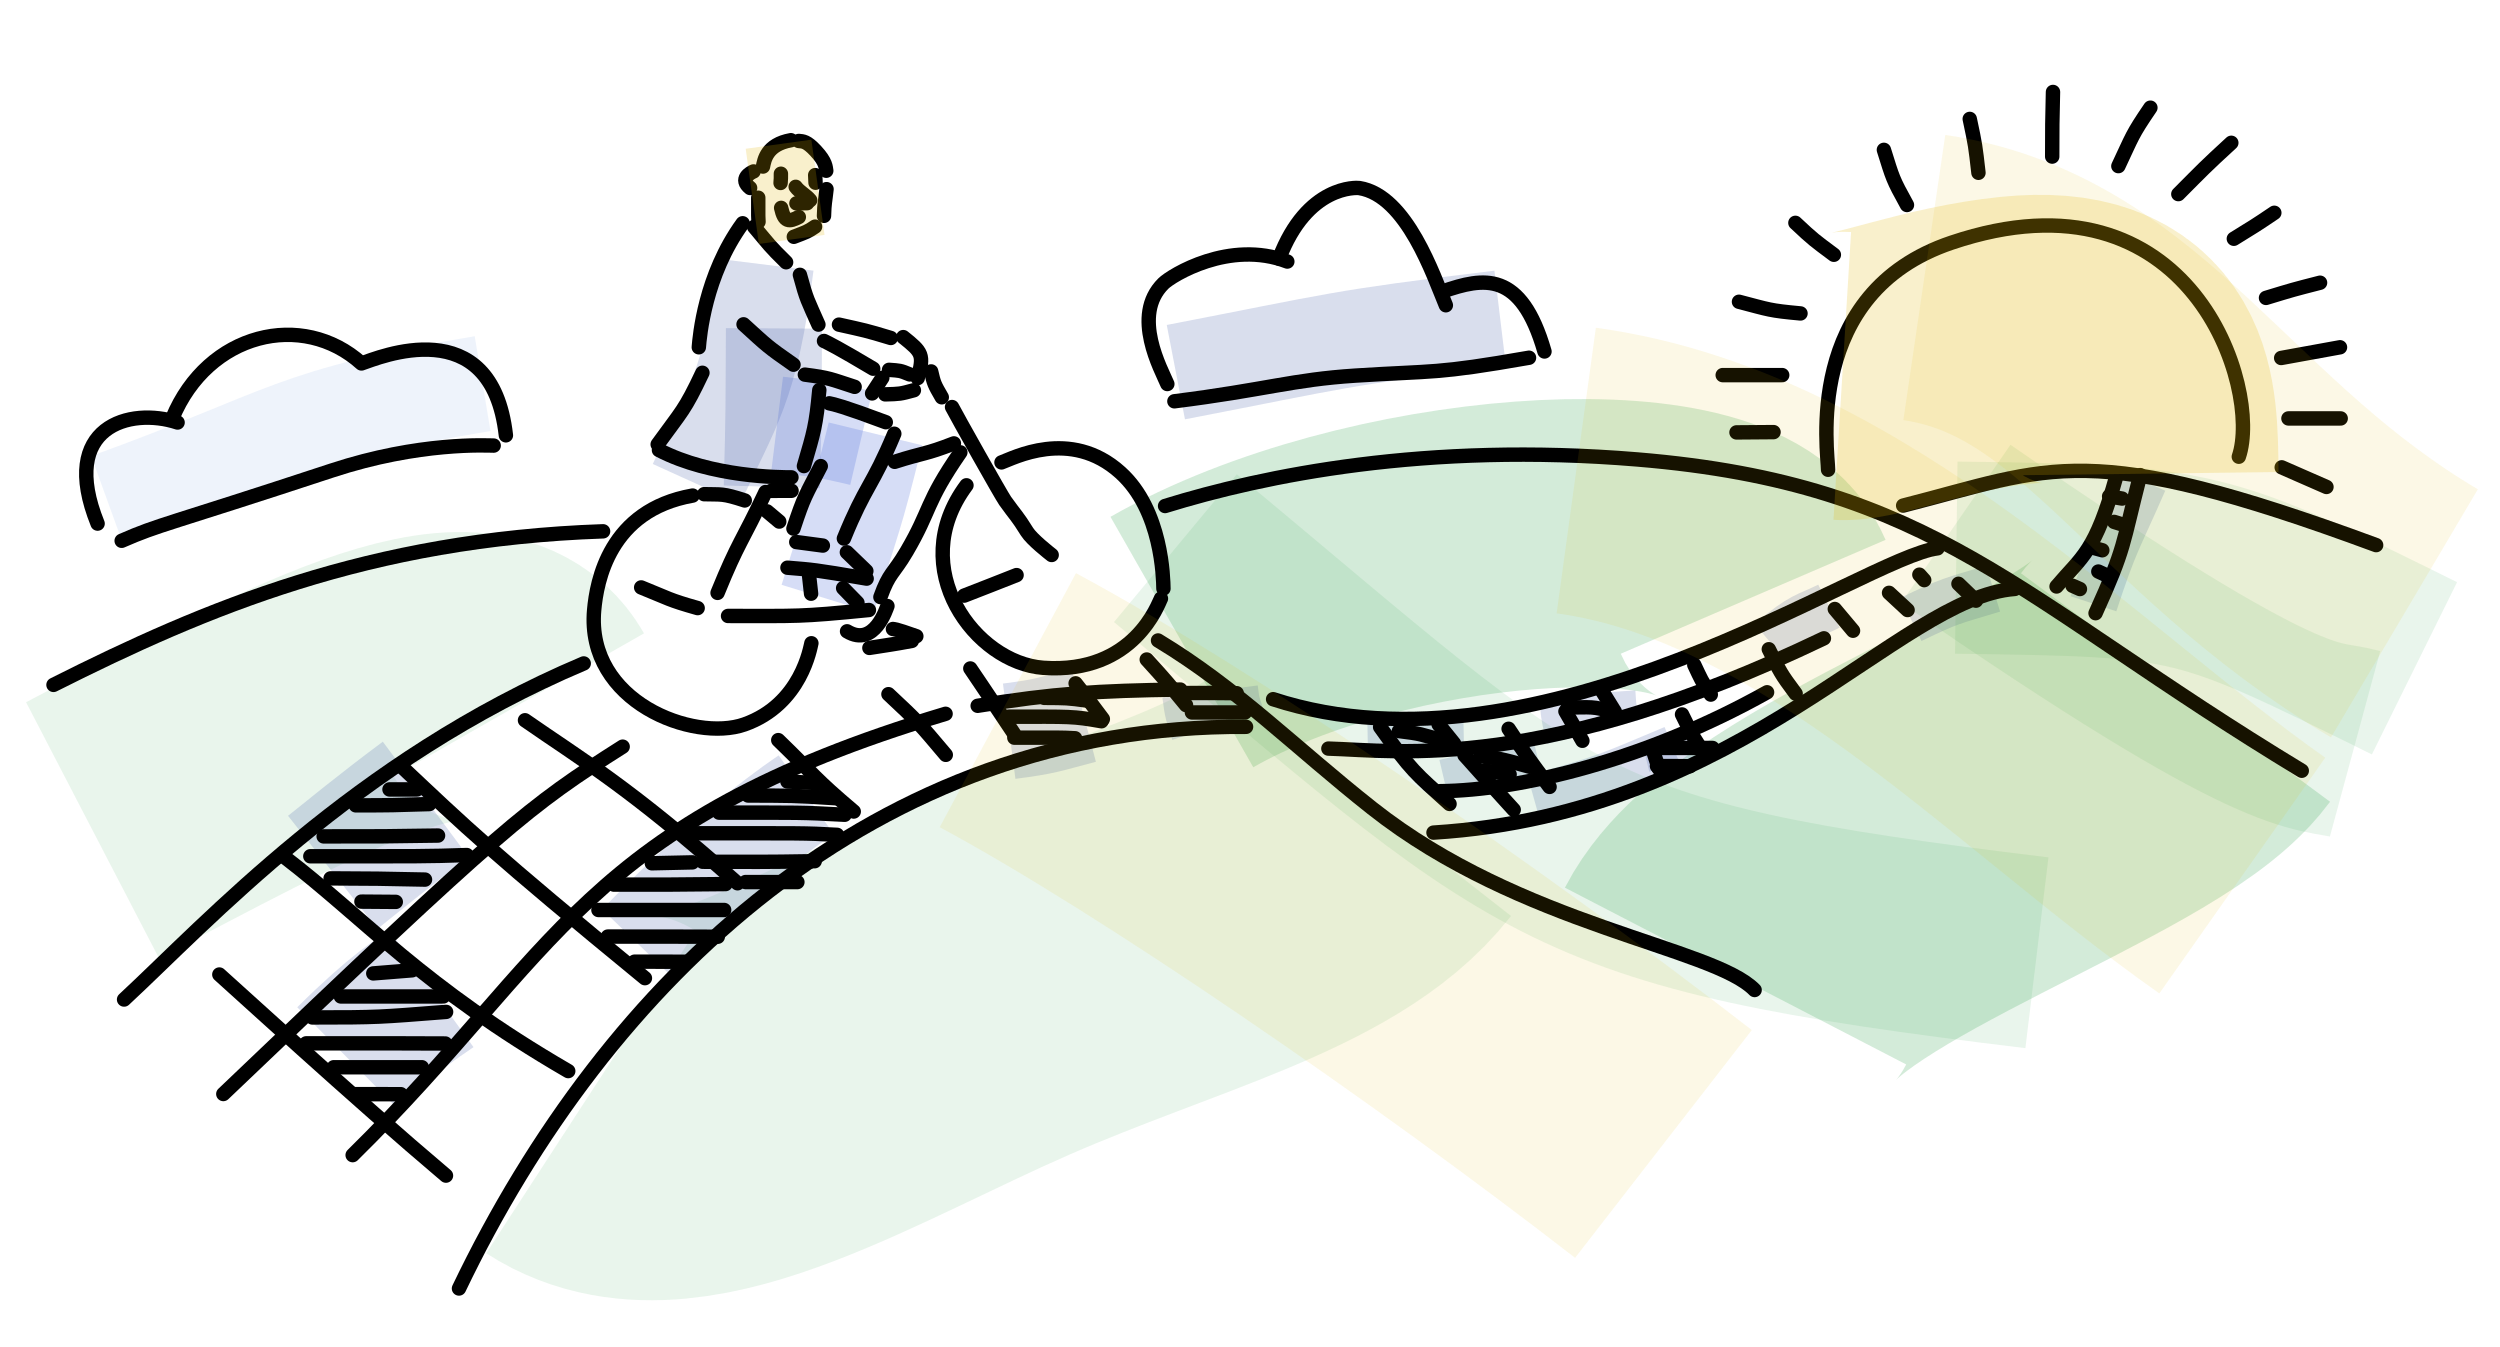 <?xml version="1.0" encoding="UTF-8" standalone="no"?><!DOCTYPE svg PUBLIC "-//W3C//DTD SVG 1.1//EN" "http://www.w3.org/Graphics/SVG/1.1/DTD/svg11.dtd"><svg width="100%" height="100%" viewBox="0 0 1084 584" version="1.1" xmlns="http://www.w3.org/2000/svg" xmlns:xlink="http://www.w3.org/1999/xlink" xml:space="preserve" xmlns:serif="http://www.serif.com/" style="fill-rule:evenodd;clip-rule:evenodd;stroke-linejoin:round;stroke-miterlimit:1.5;"><rect id="club-archive" x="0" y="0" width="1083.33" height="583.333" style="fill:none;"/><clipPath id="_clip1"><rect x="0" y="0" width="1083.33" height="583.333"/></clipPath><g clip-path="url(#_clip1)"><path d="M40.102,359.946c78.834,-40.935 164.429,-90.198 184.844,-54.378" style="fill:none;stroke:#249e45;stroke-opacity:0.1;stroke-width:125px;"/><path d="M256.262,473.541c37.009,24.068 107.141,-20.057 174.323,-49.364c67.755,-29.558 132.516,-44.546 158.969,-78.357" style="fill:none;stroke:#249e45;stroke-opacity:0.1;stroke-width:166.67px;"/><path d="M512.458,278.386c83.803,-47.782 231.432,-57.49 247.716,-19.618" style="fill:none;stroke:#249e45;stroke-opacity:0.2;stroke-width:125px;"/><path d="M752.533,423.224c23.425,-45.221 165.548,-91.005 190.766,-125.119" style="fill:none;stroke:#249e45;stroke-opacity:0.2;stroke-width:166.67px;"/><path d="M46.645,217.327c80.877,-29.318 78.297,-36.941 162.607,-50.986" style="fill:none;stroke:#5984d6;stroke-opacity:0.1;stroke-width:41.67px;stroke-linejoin:miter;"/><path d="M509.851,161.362c70.304,-13.565 69.435,-14.717 140.624,-23.314" style="fill:none;stroke:#455ca5;stroke-opacity:0.2;stroke-width:41.67px;"/><path d="M332.051,114.787c-6.662,53.638 -14.73,61.266 -30.031,95.011" style="fill:none;stroke:#455ca5;stroke-opacity:0.2;stroke-width:41.67px;"/><path d="M335.584,142.396c-0.194,34.8 0.023,34.305 -0.933,68.686" style="fill:none;stroke:#455ca5;stroke-opacity:0.2;stroke-width:41.67px;"/><path d="M336.948,184.022c18.633,2.316 18.114,1.619 36.492,5.944" style="fill:none;stroke:#3459d2;stroke-opacity:0.2;stroke-width:41.67px;"/><path d="M379.559,188.122c-8.953,36.699 -9.732,35.922 -20.753,71.609" style="fill:none;stroke:#3459d2;stroke-opacity:0.2;stroke-width:41.67px;"/><path d="M144.265,378.246c7.985,-6.311 22.067,-17.99 40.355,-31.571" style="fill:none;stroke:#455ca5;stroke-opacity:0.2;stroke-width:62.5px;"/><path d="M150.878,458.946c21.771,-21.575 29.59,-25.529 36.146,-30.257" style="fill:none;stroke:#455ca5;stroke-opacity:0.2;stroke-width:62.5px;"/><path d="M276.083,408.756c42.359,-43.952 71.139,-62.491 73.487,-64.129" style="fill:none;stroke:#455ca5;stroke-opacity:0.2;stroke-width:41.67px;"/><path d="M437.58,317.054c16.415,-2.15 16.149,-2.674 32.326,-6.907" style="fill:none;stroke:#455ca5;stroke-opacity:0.2;stroke-width:41.67px;"/><path d="M524.676,299.864c0.963,7.518 1.064,7.311 3.413,14.379" style="fill:none;stroke:#455ca5;stroke-opacity:0.2;stroke-width:41.67px;"/><path d="M613.719,312.801c0.088,4.397 0.177,8.794 0.266,13.19" style="fill:none;stroke:#455ca5;stroke-opacity:0.2;stroke-width:41.67px;"/><path d="M644.399,324.704c1.335,5.653 2.669,11.307 4.004,16.96" style="fill:none;stroke:#455ca5;stroke-opacity:0.2;stroke-width:41.67px;"/><path d="M688.296,300.669c0.531,8.451 0.532,8.258 2.711,16.653" style="fill:none;stroke:#455ca5;stroke-opacity:0.2;stroke-width:41.67px;"/><path d="M722.816,322.243c0.81,3.303 1.619,6.606 2.428,9.909" style="fill:none;stroke:#455ca5;stroke-opacity:0.2;stroke-width:20.83px;"/><path d="M767.522,278.449c14.424,-12.094 15.342,-10.577 25.501,-15.627" style="fill:none;stroke:#455ca5;stroke-opacity:0.2;stroke-width:20.83px;"/><path d="M828.611,268.569c17.235,-8.335 17.352,-7.809 35.596,-13.345" style="fill:none;stroke:#455ca5;stroke-opacity:0.2;stroke-width:20.83px;"/><path d="M665.122,346.328c31.06,-8.705 30.575,-8.836 60.658,-21.478" style="fill:none;stroke:#455ca5;stroke-opacity:0.2;stroke-width:20.83px;"/><path d="M907.741,261.797c9.199,-27.91 10.022,-26.723 21.569,-53.196" style="fill:none;stroke:#455ca5;stroke-opacity:0.2;stroke-width:20.83px;"/><path d="M848.241,241.799c104.568,1.344 105.578,1.95 198.674,47.978" style="fill:none;stroke:#249e45;stroke-opacity:0.1;stroke-width:83.33px;"/><path d="M509.652,237.674c163.066,135.495 162.81,149.964 373.56,175.444" style="fill:none;stroke:#249e45;stroke-opacity:0.1;stroke-width:83.33px;"/><path d="M1021.16,322.513c-17.919,-4.864 -27.339,5.391 -173.116,-95.389" style="fill:none;stroke:#249e45;stroke-opacity:0.1;stroke-width:83.33px;"/><g><g><path d="M403.743,161.046c1.204,5.22 1.345,5.574 4.611,11.214" style="fill:none;stroke:#000;stroke-width:6.25px;stroke-linecap:round;"/><path d="M387.93,200.245c12.826,-4.112 13.094,-3.076 25.682,-7.988" style="fill:none;stroke:#000;stroke-width:6.25px;stroke-linecap:round;"/><path d="M334.41,212.832c4.424,-0 4.367,-0.001 8.81,-0.031" style="fill:none;stroke:#000;stroke-width:6.25px;stroke-linecap:round;"/><path d="M359.577,174.879c2.024,0.417 5.848,1.204 24.501,8.188" style="fill:none;stroke:#000;stroke-width:6.25px;stroke-linecap:round;"/><path d="M300.308,214.878c-36.161,6.383 -41.585,37.259 -42.684,49.67c-3.535,39.941 43.284,57.292 65.159,49.567c24.868,-8.782 28.583,-33.729 29.031,-35.201" style="fill:none;stroke:#000;stroke-width:6.25px;stroke-linecap:round;"/><path d="M305.317,214.279c7.7,0.222 7.811,-0.472 17.611,2.719" style="fill:none;stroke:#000;stroke-width:6.25px;stroke-linecap:round;"/><path d="M351.686,257.431c-0.319,-2.89 -0.639,-5.78 -0.958,-8.671" style="fill:none;stroke:#000;stroke-width:6.25px;stroke-linecap:round;"/><path d="M332.616,221.732c1.756,1.476 3.512,2.951 5.268,4.426" style="fill:none;stroke:#000;stroke-width:6.25px;stroke-linecap:round;"/><path d="M311.138,257.071c9.176,-22.52 10.42,-21.738 20.787,-43.725" style="fill:none;stroke:#000;stroke-width:6.25px;stroke-linecap:round;"/><path d="M315.683,267.079c30.654,0 30.553,0.438 61.085,-2.581" style="fill:none;stroke:#000;stroke-width:6.25px;stroke-linecap:round;"/><path d="M302.502,263.666c-12.704,-3.587 -12.34,-4.066 -24.491,-8.959" style="fill:none;stroke:#000;stroke-width:6.25px;stroke-linecap:round;"/><path d="M384.795,262.782c-0.384,0.847 -5.657,18.137 -17.513,10.957" style="fill:none;stroke:#000;stroke-width:6.25px;stroke-linecap:round;"/><path d="M376.967,280.935c9.277,-1.498 9.197,-1.329 18.401,-3.042" style="fill:none;stroke:#000;stroke-width:6.25px;stroke-linecap:round;"/><path d="M387.175,272.741c0.321,0.076 0.415,-0.357 10.148,3.117" style="fill:none;stroke:#000;stroke-width:6.25px;stroke-linecap:round;"/><path d="M416.406,196.142c-15.334,22.157 -12.554,24.709 -23.296,42.998c-5.833,9.931 -7.509,8.968 -11.364,19.747" style="fill:none;stroke:#000;stroke-width:6.25px;stroke-linecap:round;"/><path d="M412.809,176.5c1.664,3.304 21.32,38.299 23.023,40.679c4.786,6.695 5.133,6.368 9.475,13.367c2.097,3.38 9.767,9.369 10.695,10.093" style="fill:none;stroke:#000;stroke-width:6.25px;stroke-linecap:round;"/><path d="M418.054,258.263c11.383,-4.437 11.239,-4.357 22.731,-8.906" style="fill:none;stroke:#000;stroke-width:6.25px;stroke-linecap:round;"/><path d="M434.242,200.494c4.674,-1.59 29.793,-15.244 51.571,4.42c18.106,16.347 18.582,46.015 18.651,50.307" style="fill:none;stroke:#000;stroke-width:6.25px;stroke-linecap:round;"/><path d="M503.382,259.549c-1.018,1.725 -11.38,32.867 -51.013,30.014c-29.323,-2.111 -60.212,-43.032 -33.312,-79.133" style="fill:none;stroke:#000;stroke-width:6.25px;stroke-linecap:round;"/><path d="M341.438,246.156c11.084,0.935 11.055,0.735 34.344,4.736" style="fill:none;stroke:#000;stroke-width:6.25px;stroke-linecap:round;"/><path d="M367.204,239.464c2.814,2.715 5.629,5.429 8.443,8.144" style="fill:none;stroke:#000;stroke-width:6.25px;stroke-linecap:round;"/><path d="M345.255,235.027c3.847,0.513 7.693,1.025 11.54,1.537" style="fill:none;stroke:#000;stroke-width:6.25px;stroke-linecap:round;"/><path d="M365.909,233.501c9.519,-23.375 12.082,-22.065 21.857,-45.437" style="fill:none;stroke:#000;stroke-width:6.25px;stroke-linecap:round;"/><path d="M344.034,229.194c4.69,-14.137 5.03,-13.851 11.852,-27.092" style="fill:none;stroke:#000;stroke-width:6.25px;stroke-linecap:round;"/><path d="M355.251,169.135c-1.425,15.424 -2.335,18.175 -6.672,32.95" style="fill:none;stroke:#000;stroke-width:6.25px;stroke-linecap:round;"/><path d="M343.169,206.986c-4.692,-0.003 -34.67,-0.021 -57.443,-11.843" style="fill:none;stroke:#000;stroke-width:6.25px;stroke-linecap:round;"/><path d="M285.173,192.684c10.735,-14.89 11.448,-14.306 19.397,-31.044" style="fill:none;stroke:#000;stroke-width:6.25px;stroke-linecap:round;"/><path d="M303.005,150.579c0.374,-4.547 2.56,-31.119 19.013,-53.767" style="fill:none;stroke:#000;stroke-width:6.25px;stroke-linecap:round;"/><path d="M327,98.369c6.735,7.973 6.399,8.032 13.855,15.343" style="fill:none;stroke:#000;stroke-width:6.25px;stroke-linecap:round;"/><path d="M346.838,119.167c3.001,11.159 3.328,10.879 8.027,21.584" style="fill:none;stroke:#000;stroke-width:6.25px;stroke-linecap:round;"/><path d="M357.289,147.841c1.766,0.85 6.058,2.917 21.334,12.03" style="fill:none;stroke:#000;stroke-width:6.25px;stroke-linecap:round;"/><path d="M322.402,140.626c10.348,9.424 10.1,9.461 21.661,17.51" style="fill:none;stroke:#000;stroke-width:6.25px;stroke-linecap:round;"/><path d="M348.99,162.437c11.067,1.456 10.837,1.834 21.579,5.298" style="fill:none;stroke:#000;stroke-width:6.25px;stroke-linecap:round;"/><path d="M378.147,170.585l4.421,-6.773" style="fill:none;stroke:#000;stroke-width:6.25px;stroke-linecap:round;"/><path d="M363.782,140.755c11.448,2.567 11.351,2.42 22.468,5.789" style="fill:none;stroke:#000;stroke-width:6.25px;stroke-linecap:round;"/><path d="M391.643,146.174c8.263,6.623 9.09,7.59 6.278,17.769" style="fill:none;stroke:#000;stroke-width:6.25px;stroke-linecap:round;"/><path d="M385.487,160.364c4.737,0.364 4.677,0.209 8.951,1.974" style="fill:none;stroke:#000;stroke-width:6.25px;stroke-linecap:round;"/><path d="M383.83,170.996c6.446,-0.188 6.336,-0.134 12.435,-1.788" style="fill:none;stroke:#000;stroke-width:6.25px;stroke-linecap:round;"/><path d="M330.829,72.213c0.59,-2.737 1.499,-9.527 12.106,-11.421" style="fill:none;stroke:#000;stroke-width:6.25px;stroke-linecap:round;"/><path d="M346.348,61.124c1.837,0.179 3.405,0.058 7.304,4.245c4.602,4.942 4.315,7.169 4.612,8.662" style="fill:none;stroke:#000;stroke-width:6.25px;stroke-linecap:round;"/><path d="M345.019,81.006c1.551,2.194 4.575,3.682 6.271,5.796" style="fill:none;stroke:#000;stroke-width:6.25px;stroke-linecap:round;"/><path d="M345.329,88.174c2.35,-0.01 2.325,-0.015 4.654,-0.082" style="fill:none;stroke:#000;stroke-width:6.25px;stroke-linecap:round;"/><path d="M338.599,75.331c-0.005,2.024 0.034,2.004 -0.142,4" style="fill:none;stroke:#000;stroke-width:6.25px;stroke-linecap:round;"/><path d="M353.47,75.934c0.08,1.653 0.117,1.638 0.153,3.296" style="fill:none;stroke:#000;stroke-width:6.25px;stroke-linecap:round;"/><path d="M326.75,74.335c-1.354,0.555 -6.341,3.277 -1.506,7.162" style="fill:none;stroke:#000;stroke-width:6.25px;stroke-linecap:round;"/><path d="M328.781,85.727c0,8.594 -0.028,8.584 0.109,10.452" style="fill:none;stroke:#000;stroke-width:6.25px;stroke-linecap:round;"/><path d="M344.208,102.674c5.258,-2.017 6.043,-2.204 9.206,-4.404" style="fill:none;stroke:#000;stroke-width:6.25px;stroke-linecap:round;"/><path d="M357.286,93.589c0.168,-5.839 0.483,-5.775 1.096,-11.569" style="fill:none;stroke:#000;stroke-width:6.25px;stroke-linecap:round;"/><path d="M338.703,90.136c1.378,6.273 3.436,6.151 7.666,3.96" style="fill:none;stroke:#000;stroke-width:6.25px;stroke-linecap:round;"/><path d="M365.585,255.014l6.202,6.347" style="fill:none;stroke:#000;stroke-width:6.25px;stroke-linecap:round;"/></g><path d="M199.016,558.687c64.065,-133.68 180.757,-244.55 341.27,-243.535" style="fill:none;stroke:#000;stroke-width:6.25px;stroke-linecap:round;"/><path d="M53.802,433.39c35.538,-32.928 100.286,-103.934 199.295,-145.72" style="fill:none;stroke:#000;stroke-width:6.25px;stroke-linecap:round;"/><path d="M23.198,296.964c66.296,-33.371 136.825,-63.083 238.292,-66.585" style="fill:none;stroke:#000;stroke-width:6.25px;stroke-linecap:round;"/><path d="M502.124,277.712c34.287,20.693 59.266,46.2 92.823,72.738c64.524,51.028 147.895,60.261 165.85,78.809" style="fill:none;stroke:#000;stroke-width:6.25px;stroke-linecap:round;"/><path d="M505.18,219.402c42.818,-13.227 113.259,-27.779 204.725,-20.186c129.379,10.74 164.008,59.849 288.141,134.975" style="fill:none;stroke:#000;stroke-width:6.25px;stroke-linecap:round;"/><path d="M552.02,303.172c116.312,37.835 256.508,-61.587 288.089,-65.42" style="fill:none;stroke:#000;stroke-width:6.25px;stroke-linecap:round;"/><path d="M873.636,255.36c-50.522,3.679 -117.095,97.248 -252.074,105.657" style="fill:none;stroke:#000;stroke-width:6.25px;stroke-linecap:round;"/><path d="M825.209,219.219c64.485,-16.403 79.176,-29.428 205.082,17.141" style="fill:none;stroke:#000;stroke-width:6.25px;stroke-linecap:round;"/><path d="M891.726,254.296c11.124,-13.138 16.777,-14.783 26.004,-48.092" style="fill:none;stroke:#000;stroke-width:6.25px;stroke-linecap:round;"/><path d="M927.996,206.019c-7.907,30.66 -6.233,30.91 -19.363,59.859" style="fill:none;stroke:#000;stroke-width:6.25px;stroke-linecap:round;"/><path d="M96.835,474.355c122.385,-116.928 132.247,-124.605 173.15,-150.599" style="fill:none;stroke:#000;stroke-width:6.25px;stroke-linecap:round;"/><path d="M152.913,500.859c88.885,-87.511 99.955,-144.28 257.091,-191.353" style="fill:none;stroke:#000;stroke-width:6.25px;stroke-linecap:round;"/><path d="M575.989,324.587c30.704,0.907 93.014,10.567 214.86,-47.807" style="fill:none;stroke:#000;stroke-width:6.25px;stroke-linecap:round;"/><path d="M624.418,343.056c34.606,-0.341 89.209,-13.4 141.786,-42.882" style="fill:none;stroke:#000;stroke-width:6.25px;stroke-linecap:round;"/><path d="M95.108,422.554c3.379,2.894 59.066,54.093 98.266,87.187" style="fill:none;stroke:#000;stroke-width:6.25px;stroke-linecap:round;"/><path d="M123.254,371.525c35.348,27.113 59.737,56.099 123.133,92.888" style="fill:none;stroke:#000;stroke-width:6.25px;stroke-linecap:round;"/><path d="M279.638,424.127c-65.861,-53.999 -77.988,-65.741 -105.658,-91.857" style="fill:none;stroke:#000;stroke-width:6.25px;stroke-linecap:round;"/><path d="M227.637,312.307c24.511,17.077 45.469,29.049 92.163,70.679" style="fill:none;stroke:#000;stroke-width:6.25px;stroke-linecap:round;"/><path d="M423.921,306.028c33.219,-5.38 51.588,-6.514 87.865,-7.038" style="fill:none;stroke:#000;stroke-width:6.25px;stroke-linecap:round;"/><path d="M370.183,351.875c-17.293,-14.635 -16.52,-15.254 -32.726,-30.956" style="fill:none;stroke:#000;stroke-width:6.25px;stroke-linecap:round;"/><path d="M385.23,300.997c13.26,12.391 13.06,12.347 24.863,26.304" style="fill:none;stroke:#000;stroke-width:6.25px;stroke-linecap:round;"/><path d="M439.59,317.993c-14.591,-21.832 -14.534,-21.801 -18.862,-28.146" style="fill:none;stroke:#000;stroke-width:6.25px;stroke-linecap:round;"/><path d="M478.195,311.776c-5.924,-7.814 -5.751,-7.814 -11.804,-15.479" style="fill:none;stroke:#000;stroke-width:6.25px;stroke-linecap:round;"/><path d="M514.259,305.734c-8.388,-10.169 -8.246,-10.106 -17.033,-19.769" style="fill:none;stroke:#000;stroke-width:6.25px;stroke-linecap:round;"/><path d="M598.418,315.225c13.677,19.18 15.321,20.067 30.101,33.359" style="fill:none;stroke:#000;stroke-width:6.25px;stroke-linecap:round;"/><path d="M635.016,327.468c10.651,11.869 10.479,11.751 21.326,23.637" style="fill:none;stroke:#000;stroke-width:6.25px;stroke-linecap:round;"/><path d="M654.129,316c8.504,12.875 8.475,12.688 17.767,25.201" style="fill:none;stroke:#000;stroke-width:6.25px;stroke-linecap:round;"/><path d="M678.775,308.454c2.452,4.25 4.904,8.499 7.356,12.749" style="fill:none;stroke:#000;stroke-width:6.25px;stroke-linecap:round;"/><path d="M729.327,309.781c3.397,6.637 2.93,6.774 7.601,13.942" style="fill:none;stroke:#000;stroke-width:6.25px;stroke-linecap:round;"/><path d="M734.639,288.292c3.171,6.674 2.932,6.615 7.161,12.881" style="fill:none;stroke:#000;stroke-width:6.25px;stroke-linecap:round;"/><path d="M766.953,281.508c5.129,10.139 4.857,10.156 11.635,19.247" style="fill:none;stroke:#000;stroke-width:6.25px;stroke-linecap:round;"/><path d="M795.575,264.065c2.633,3.139 5.266,6.279 7.9,9.418" style="fill:none;stroke:#000;stroke-width:6.25px;stroke-linecap:round;"/><path d="M819.089,257.055c2.681,2.485 5.362,4.97 8.044,7.455" style="fill:none;stroke:#000;stroke-width:6.25px;stroke-linecap:round;"/><path d="M832.237,249.18l2.101,2.36" style="fill:none;stroke:#000;stroke-width:6.25px;stroke-linecap:round;"/><path d="M898.649,253.985l3.209,1.423" style="fill:none;stroke:#000;stroke-width:6.25px;stroke-linecap:round;"/><path d="M914.925,250.152l-5.09,-2.331" style="fill:none;stroke:#000;stroke-width:6.25px;stroke-linecap:round;"/><path d="M907.228,237.406l4.331,1.185" style="fill:none;stroke:#000;stroke-width:6.25px;stroke-linecap:round;"/><path d="M921.032,227.65l-4.324,-1.348" style="fill:none;stroke:#000;stroke-width:6.25px;stroke-linecap:round;"/><path d="M914.516,215.206l5.62,0.971" style="fill:none;stroke:#000;stroke-width:6.25px;stroke-linecap:round;"/><path d="M792.656,203.686c0.041,-7.081 -11.286,-76.616 53.543,-98.465c104.06,-35.072 134.585,63.524 124.554,92.812" style="fill:none;stroke:#000;stroke-width:6.25px;stroke-linecap:round;"/><path d="M889.834,67.895c0.002,-14.145 0.027,-13.955 0.34,-28.02" style="fill:none;stroke:#000;stroke-width:6.25px;stroke-linecap:round;"/><path d="M780.694,135.905c-13.576,-1.252 -13.334,-1.587 -26.67,-5.059" style="fill:none;stroke:#000;stroke-width:6.25px;stroke-linecap:round;"/><path d="M795.163,110.465c-8.779,-6.553 -8.705,-6.365 -16.676,-13.835" style="fill:none;stroke:#000;stroke-width:6.25px;stroke-linecap:round;"/><path d="M826.858,88.881c-6.331,-11.456 -6.089,-11.477 -10,-23.904" style="fill:none;stroke:#000;stroke-width:6.25px;stroke-linecap:round;"/><path d="M857.859,74.919c-1.362,-11.818 -1.276,-11.599 -3.777,-23.355" style="fill:none;stroke:#000;stroke-width:6.25px;stroke-linecap:round;"/><path d="M918.525,72.023c6.214,-13.13 5.649,-13.242 13.884,-25.331" style="fill:none;stroke:#000;stroke-width:6.25px;stroke-linecap:round;"/><path d="M944.529,84.159c11.287,-11.334 11.075,-11.297 22.968,-22.236" style="fill:none;stroke:#000;stroke-width:6.25px;stroke-linecap:round;"/><path d="M968.594,103.521c8.958,-5.564 8.888,-5.394 17.547,-11.254" style="fill:none;stroke:#000;stroke-width:6.25px;stroke-linecap:round;"/><path d="M982.54,129.169c11.84,-3.599 11.623,-3.549 23.434,-6.581" style="fill:none;stroke:#000;stroke-width:6.25px;stroke-linecap:round;"/><path d="M989.118,155.221c8.501,-1.547 17.003,-3.094 25.505,-4.641" style="fill:none;stroke:#000;stroke-width:6.25px;stroke-linecap:round;"/><path d="M992.27,181.435l22.654,0" style="fill:none;stroke:#000;stroke-width:6.25px;stroke-linecap:round;"/><path d="M989.35,202.642c6.467,2.832 12.935,5.664 19.402,8.497" style="fill:none;stroke:#000;stroke-width:6.25px;stroke-linecap:round;"/><path d="M772.761,162.648l-25.794,0" style="fill:none;stroke:#000;stroke-width:6.25px;stroke-linecap:round;"/><path d="M769.003,187.365l-16.055,0.125" style="fill:none;stroke:#000;stroke-width:6.25px;stroke-linecap:round;"/><path d="M42.317,227.027c-17.048,-42.287 14.083,-50.613 34.683,-43.833" style="fill:none;stroke:#000;stroke-width:6.25px;stroke-linecap:round;"/><path d="M74.767,181.292c15.401,-37.137 56.48,-46.702 81.965,-23.705c7.035,-2.329 56.47,-23.594 62.624,31.166" style="fill:none;stroke:#000;stroke-width:6.25px;stroke-linecap:round;"/><path d="M214.056,193.201c-2.844,0.003 -32.047,-1.752 -70.192,10.818c-72.313,23.831 -74.742,23.271 -91.107,30.463" style="fill:none;stroke:#000;stroke-width:6.25px;stroke-linecap:round;"/><path d="M506.155,166.506c-2.484,-6.008 -15.821,-29.65 -1.689,-43.598c3.466,-3.421 28.622,-19.087 53.715,-9.503" style="fill:none;stroke:#000;stroke-width:6.25px;stroke-linecap:round;"/><path d="M554.623,112.136c12.195,-32.164 33.774,-30.757 34.76,-30.602c20.662,3.249 32.329,38.452 37.535,50.824" style="fill:none;stroke:#000;stroke-width:6.25px;stroke-linecap:round;"/><path d="M625.63,126.342c17.602,-6.061 33.849,-9.32 44.055,26.058" style="fill:none;stroke:#000;stroke-width:6.25px;stroke-linecap:round;"/><path d="M509.218,173.995c39.522,-4.966 51.158,-9.375 78.503,-11.132c34.498,-2.217 34.49,-0.584 75.256,-7.75" style="fill:none;stroke:#000;stroke-width:6.25px;stroke-linecap:round;"/><path d="M156.723,390.942c4.964,0.039 9.927,0.078 14.891,0.116" style="fill:none;stroke:#000;stroke-width:6.25px;stroke-linecap:round;"/><path d="M143.349,380.864c20.553,0.105 20.351,0.086 40.936,0.529" style="fill:none;stroke:#000;stroke-width:6.25px;stroke-linecap:round;"/><path d="M134.557,371.273c49.673,-0 49.44,0.081 67.836,-0.526" style="fill:none;stroke:#000;stroke-width:6.25px;stroke-linecap:round;"/><path d="M140.338,362.657c26.487,-0 26.283,0.015 49.603,-0.362" style="fill:none;stroke:#000;stroke-width:6.25px;stroke-linecap:round;"/><path d="M154.275,349.199c16.066,-0.016 15.883,-0.059 31.906,-0.548" style="fill:none;stroke:#000;stroke-width:6.25px;stroke-linecap:round;"/><path d="M168.885,342.297l11.93,0" style="fill:none;stroke:#000;stroke-width:6.25px;stroke-linecap:round;"/><path d="M161.854,422.071c5.618,-0.448 11.236,-0.897 16.853,-1.346" style="fill:none;stroke:#000;stroke-width:6.25px;stroke-linecap:round;"/><path d="M147.796,432.06l44.417,-0" style="fill:none;stroke:#000;stroke-width:6.25px;stroke-linecap:round;"/><path d="M135.429,441.166c29.009,0 28.881,-0.15 58,-2.409" style="fill:none;stroke:#000;stroke-width:6.25px;stroke-linecap:round;"/><path d="M132.757,452.399l40.918,-0c1.554,-0 1.439,0.005 19.424,0.067" style="fill:none;stroke:#000;stroke-width:6.25px;stroke-linecap:round;"/><path d="M144.717,462.758l38.206,0" style="fill:none;stroke:#000;stroke-width:6.25px;stroke-linecap:round;"/><path d="M153.854,474.423c6.65,0.005 13.299,0.01 19.949,0.015" style="fill:none;stroke:#000;stroke-width:6.25px;stroke-linecap:round;"/><path d="M282.644,374.316c5.861,-0.132 11.722,-0.264 17.584,-0.395" style="fill:none;stroke:#000;stroke-width:6.25px;stroke-linecap:round;"/><path d="M266.213,383.574c24.403,0 24.183,0.035 48.371,-0.239" style="fill:none;stroke:#000;stroke-width:6.25px;stroke-linecap:round;"/><path d="M259.481,394.569c18.171,0 36.342,0 54.513,0" style="fill:none;stroke:#000;stroke-width:6.25px;stroke-linecap:round;"/><path d="M263.549,406.097c23.865,0 23.723,-0.008 47.684,0.072" style="fill:none;stroke:#000;stroke-width:6.25px;stroke-linecap:round;"/><path d="M275.144,416.983c7.572,0.006 15.143,0.013 22.715,0.019" style="fill:none;stroke:#000;stroke-width:6.25px;stroke-linecap:round;"/><path d="M341.424,338.862c4.439,0.238 8.877,0.476 13.316,0.714" style="fill:none;stroke:#000;stroke-width:6.25px;stroke-linecap:round;"/><path d="M324.351,344.93c19.018,0.106 18.791,-0.056 37.704,1.167" style="fill:none;stroke:#000;stroke-width:6.25px;stroke-linecap:round;"/><path d="M311.787,352.361c35.348,0 35.158,-0.134 54.463,0.917" style="fill:none;stroke:#000;stroke-width:6.25px;stroke-linecap:round;"/><path d="M300.229,361.313c48.34,-0 48.177,-0.139 62.74,0.675" style="fill:none;stroke:#000;stroke-width:6.25px;stroke-linecap:round;"/><path d="M304.676,373.658c24.291,-0 24.056,0.173 48.572,-0.242" style="fill:none;stroke:#000;stroke-width:6.25px;stroke-linecap:round;"/><path d="M323.286,382.458c7.487,0.002 14.973,0.005 22.46,0.007" style="fill:none;stroke:#000;stroke-width:6.25px;stroke-linecap:round;"/><path d="M452.798,302.597c9.679,0.081 9.562,-0.039 19.026,1.26" style="fill:none;stroke:#000;stroke-width:6.25px;stroke-linecap:round;"/><path d="M437.369,310.765c27.482,0 27.48,-0.256 40.241,1.969" style="fill:none;stroke:#000;stroke-width:6.25px;stroke-linecap:round;"/><path d="M439.814,319.846c19.856,-0 19.772,-0.086 26.346,0.264" style="fill:none;stroke:#000;stroke-width:6.25px;stroke-linecap:round;"/><path d="M513.614,300.488c11.419,0 11.282,-0.071 22.624,0.084" style="fill:none;stroke:#000;stroke-width:6.25px;stroke-linecap:round;"/><path d="M516.818,308.914c7.665,0.001 15.33,0.002 22.995,0.003" style="fill:none;stroke:#000;stroke-width:6.25px;stroke-linecap:round;"/><path d="M642.018,327.946c7.491,0.935 7.513,0.663 21.335,4.54" style="fill:none;stroke:#000;stroke-width:6.25px;stroke-linecap:round;"/><path d="M643.729,334.187c7.08,0.56 7.872,1.079 10.846,1.582" style="fill:none;stroke:#000;stroke-width:6.25px;stroke-linecap:round;"/><path d="M694.741,299.767c1.807,2.915 3.613,5.831 5.42,8.746" style="fill:none;stroke:#000;stroke-width:6.25px;stroke-linecap:round;"/><path d="M679.746,306.769c10.312,0.006 10.362,-0.767 20.316,2.089" style="fill:none;stroke:#000;stroke-width:6.25px;stroke-linecap:round;"/><path d="M716.368,324.302c0.972,3 1.944,6 2.916,8.999" style="fill:none;stroke:#000;stroke-width:6.25px;stroke-linecap:round;"/><path d="M718.289,324.292c12.249,0 12.118,-0.013 24.273,0.026" style="fill:none;stroke:#000;stroke-width:6.25px;stroke-linecap:round;"/><path d="M718.459,332.158c7.183,0 7.055,-0.01 14.285,0.074" style="fill:none;stroke:#000;stroke-width:6.25px;stroke-linecap:round;"/><path d="M623.799,314.116c2.221,2.748 4.441,5.495 6.662,8.243" style="fill:none;stroke:#000;stroke-width:6.25px;stroke-linecap:round;"/><path d="M606.569,316.989c9.52,1.162 9.377,1.33 18.651,4.088" style="fill:none;stroke:#000;stroke-width:6.25px;stroke-linecap:round;"/><path d="M849.187,253.138c2.532,2.437 5.063,4.874 7.594,7.31" style="fill:none;stroke:#000;stroke-width:6.25px;stroke-linecap:round;"/></g><path d="M798.813,163c10.455,0.638 41.943,-12.16 75.036,-15.453c51.435,-5.119 51.233,25.08 51.635,57.899" style="fill:none;stroke:#e3b600;stroke-opacity:0.2;stroke-width:125px;"/><path d="M683.466,204.024c111.709,15.345 201.886,114.463 288.789,175.615" style="fill:none;stroke:#e3b600;stroke-opacity:0.1;stroke-width:125px;"/><path d="M834.386,120.344c82.068,12.06 114.656,90.25 208.176,145.601" style="fill:none;stroke:#e3b600;stroke-opacity:0.1;stroke-width:125px;"/><path d="M437,303.601c72.872,39.089 195.526,123.57 284.269,192.418" style="fill:none;stroke:#e3b600;stroke-opacity:0.1;stroke-width:125px;"/><path d="M326.19,85.143c9.492,-1.315 18.983,-2.63 28.474,-3.945" style="fill:none;stroke:#e3b600;stroke-opacity:0.2;stroke-width:41.67px;"/></g></svg>